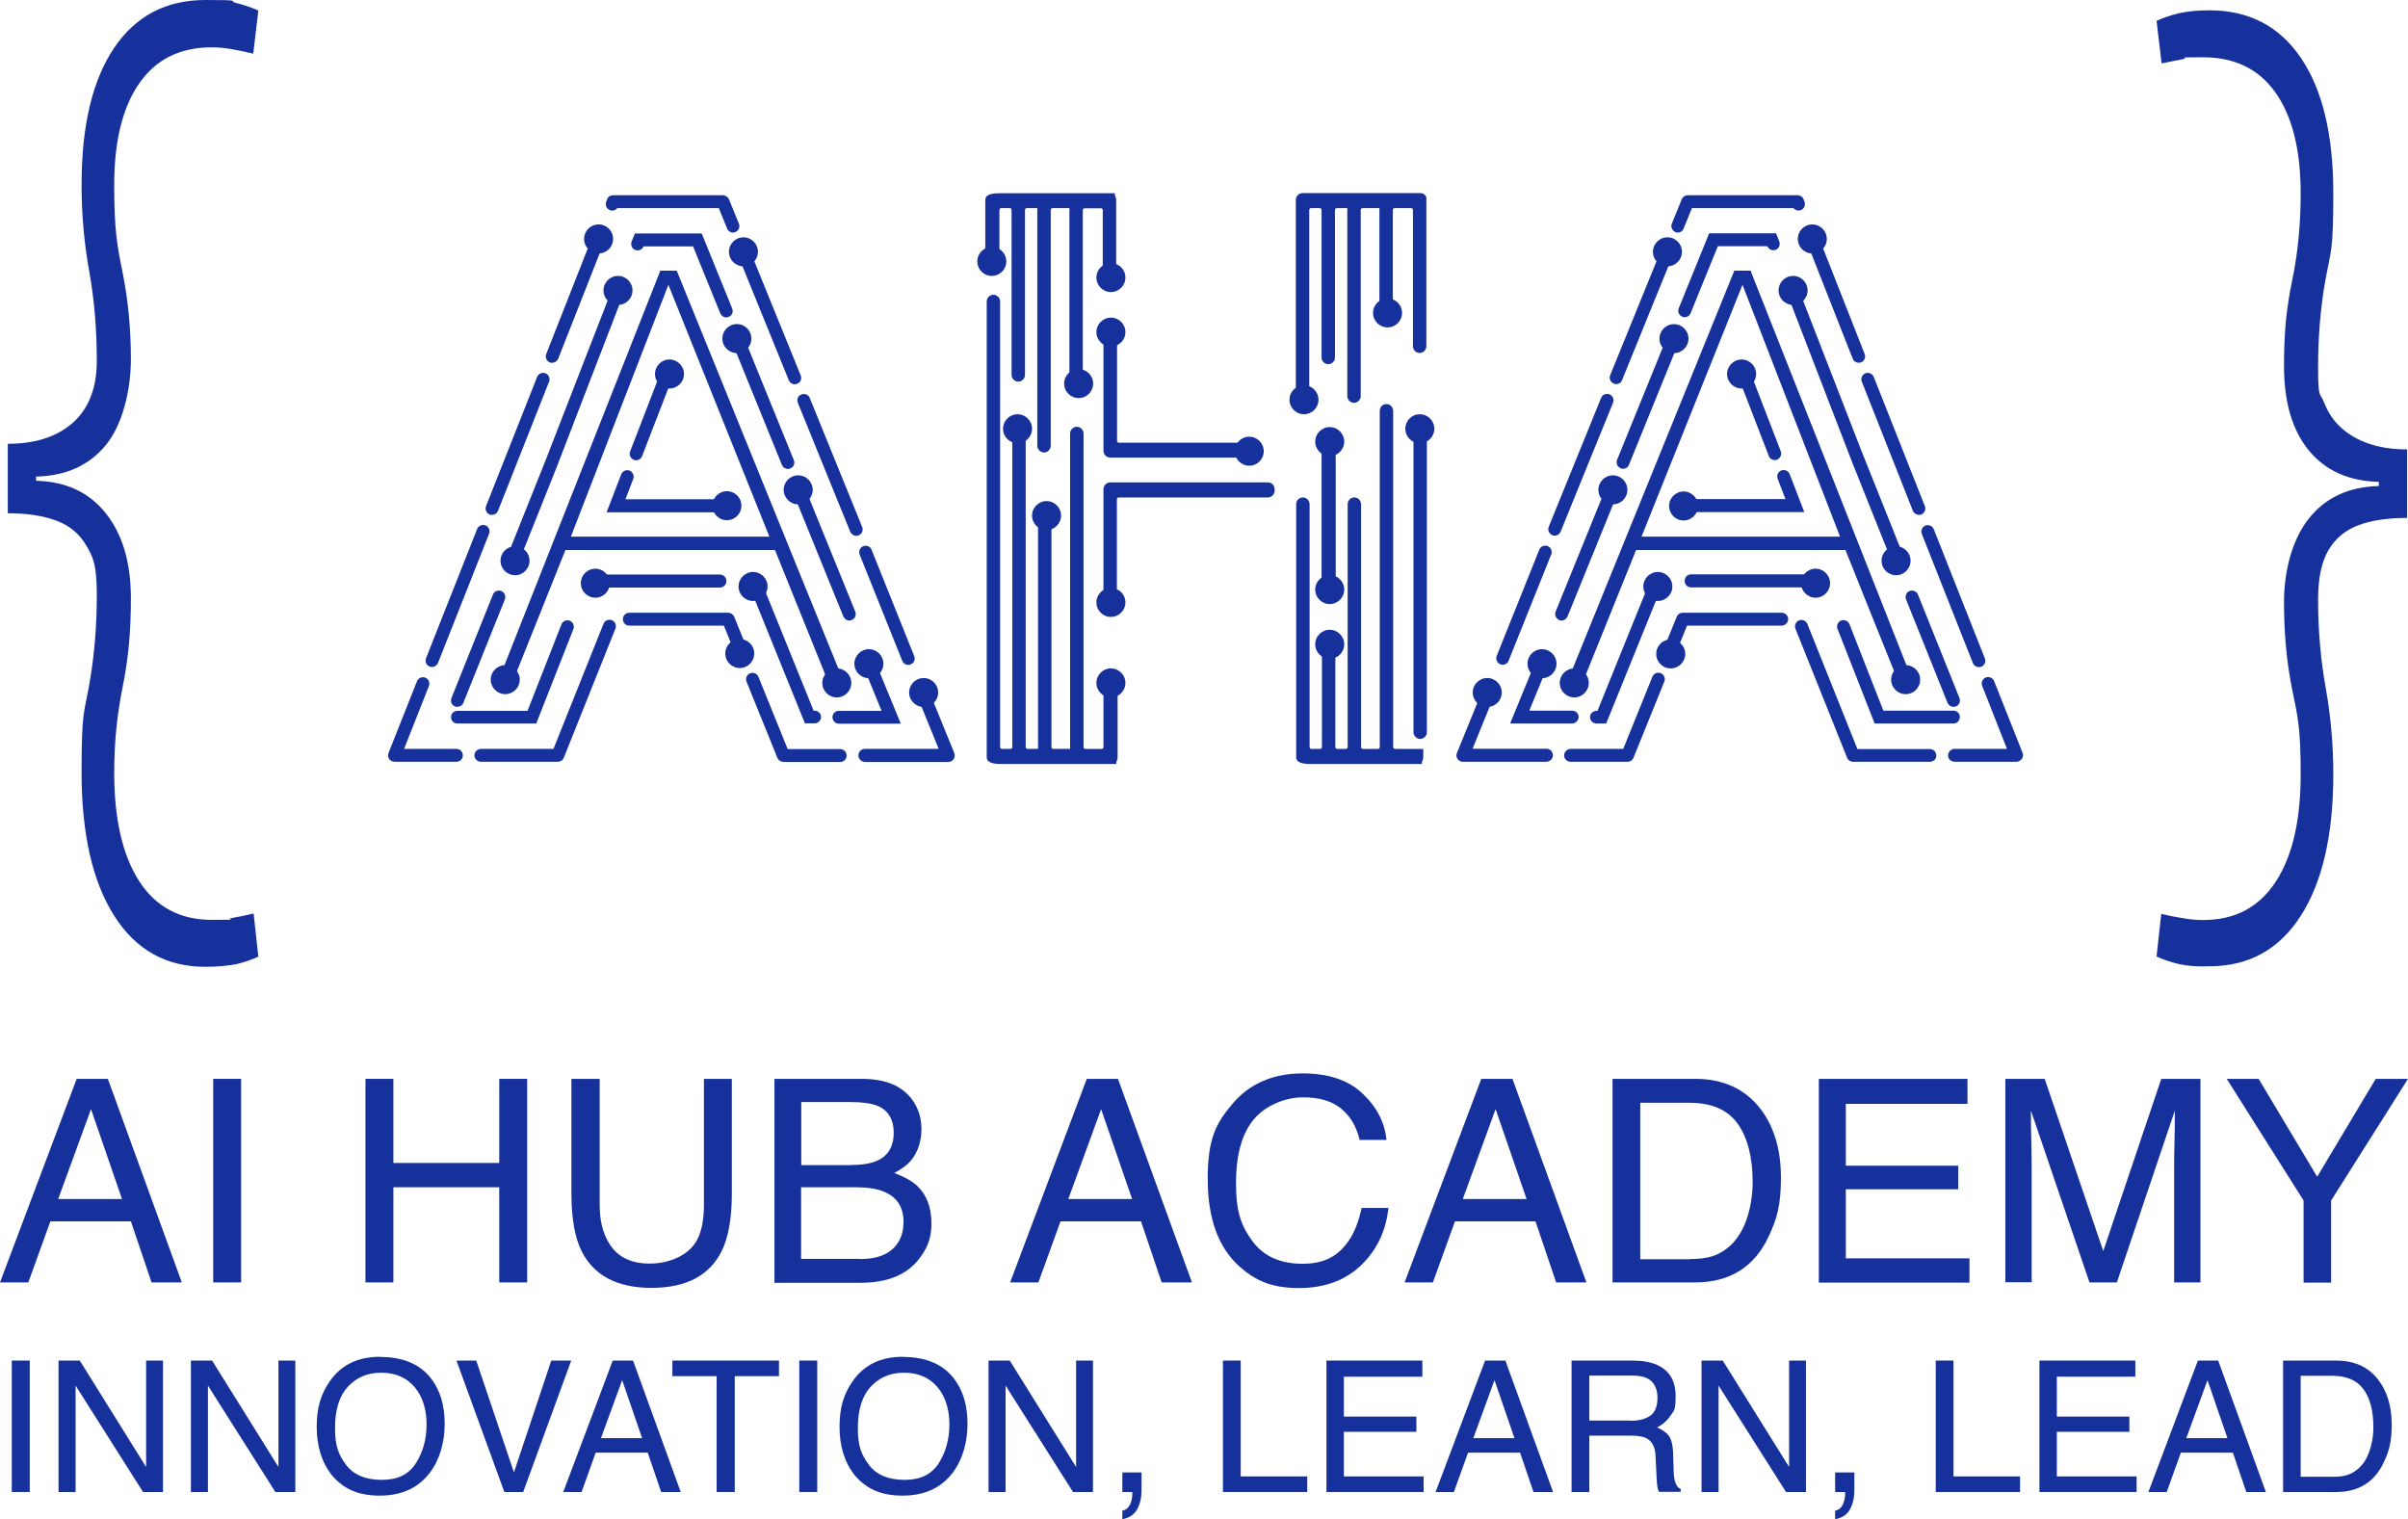 <?xml version="1.0" encoding="UTF-8"?>
<svg id="Layer_1" data-name="Layer 1" xmlns="http://www.w3.org/2000/svg" viewBox="0 0 1328.3 838">
  <defs>
    <style>
      .cls-1 {
        fill: #17319c;
      }
    </style>
  </defs>
  <rect class="cls-1" x="6.5" y="750.5" width="9.9" height="72.5"/>
  <path class="cls-1" d="M32.4,750.5h11.6l36.6,58.7v-58.7h9.3v72.5h-11l-37.2-58.7v58.7h-9.4v-72.5h.1Z"/>
  <path class="cls-1" d="M105.4,750.5h11.6l36.6,58.7v-58.7h9.3v72.5h-11l-37.2-58.7v58.7h-9.4v-72.5h.1Z"/>
  <path class="cls-1" d="M209.7,748.5c12.8,0,22.3,4.1,28.4,12.3,4.8,6.4,7.2,14.6,7.2,24.6s-2.7,19.8-8.2,27c-6.4,8.4-15.6,12.6-27.6,12.6s-19.9-3.7-26.3-11.1c-5.7-7.1-8.5-16.1-8.5-26.9s2.4-18.2,7.3-25.2c6.3-9,15.5-13.4,27.7-13.4h0v.1ZM210.7,816.3c8.7,0,14.9-3.1,18.8-9.3s5.8-13.3,5.8-21.4-2.2-15.4-6.7-20.6c-4.5-5.2-10.6-7.8-18.3-7.8s-13.6,2.6-18.4,7.7c-4.7,5.1-7.1,12.7-7.1,22.8s2,14.8,6.1,20.3,10.7,8.3,19.8,8.3h0Z"/>
  <path class="cls-1" d="M262.7,750.5l20.8,61.7,20.6-61.7h11l-26.5,72.5h-10.4l-26.4-72.5h10.9Z"/>
  <path class="cls-1" d="M354.2,793.3l-11-32-11.7,32h22.7ZM338.1,750.5h11.1l26.3,72.5h-10.8l-7.4-21.7h-28.7l-7.8,21.7h-10.1l27.3-72.5h.1Z"/>
  <path class="cls-1" d="M429.7,750.5v8.6h-24.4v63.9h-10v-63.9h-24.4v-8.6h58.8Z"/>
  <rect class="cls-1" x="440.9" y="750.5" width="9.9" height="72.5"/>
  <path class="cls-1" d="M498.1,748.5c12.8,0,22.3,4.1,28.4,12.3,4.8,6.4,7.2,14.6,7.2,24.6s-2.7,19.8-8.2,27c-6.4,8.4-15.6,12.6-27.6,12.6s-19.9-3.7-26.3-11.1c-5.7-7.1-8.5-16.1-8.5-26.9s2.4-18.2,7.3-25.2c6.3-9,15.5-13.4,27.7-13.4h0v.1ZM499.1,816.3c8.7,0,14.9-3.1,18.8-9.3,3.9-6.2,5.8-13.3,5.8-21.4s-2.2-15.4-6.7-20.6c-4.5-5.2-10.6-7.8-18.3-7.8s-13.6,2.6-18.4,7.7c-4.7,5.1-7.1,12.7-7.1,22.8s2,14.8,6.1,20.3,10.7,8.3,19.8,8.3h0Z"/>
  <path class="cls-1" d="M545.4,750.5h11.6l36.6,58.7v-58.7h9.3v72.5h-11l-37.2-58.7v58.7h-9.4v-72.5h.1Z"/>
  <path class="cls-1" d="M619.1,833.3c2.3-.4,3.9-2,4.8-4.8.5-1.5.7-2.9.7-4.3s0-.4,0-.6,0-.4-.1-.6h-5.4v-10.8h10.6v10c0,3.9-.8,7.4-2.4,10.3s-4.3,4.8-8.2,5.5v-4.7h0Z"/>
  <path class="cls-1" d="M674.6,750.5h9.8v63.9h36.7v8.6h-46.5v-72.5Z"/>
  <path class="cls-1" d="M731.7,750.5h52.9v8.9h-43.3v22h40v8.4h-40v24.6h44v8.6h-53.6v-72.5h0Z"/>
  <path class="cls-1" d="M835.4,793.3l-11-32-11.7,32h22.7ZM819.3,750.5h11.1l26.3,72.5h-10.8l-7.4-21.7h-28.7l-7.8,21.7h-10.1l27.3-72.5h.1Z"/>
  <path class="cls-1" d="M899.4,783.7c4.6,0,8.3-.9,10.9-2.8,2.7-1.8,4-5.2,4-10s-1.9-8.7-5.6-10.6c-2-1-4.7-1.5-8-1.5h-24v24.8h22.7v.1ZM866.8,750.5h33.6c5.5,0,10.1.8,13.7,2.4,6.8,3.1,10.2,8.8,10.2,17.1s-.9,7.9-2.7,10.7c-1.8,2.8-4.3,5-7.5,6.7,2.8,1.2,5,2.7,6.4,4.5,1.4,1.9,2.2,4.9,2.4,9.1l.3,9.7c0,2.8.3,4.8.7,6.2.6,2.3,1.6,3.8,3.2,4.4v1.6h-12c-.3-.6-.6-1.4-.8-2.4-.2-1-.4-2.9-.5-5.7l-.6-12.1c-.2-4.7-2-7.9-5.3-9.5-1.9-.9-4.8-1.3-8.8-1.3h-22.4v31.1h-9.8v-72.5h-.1Z"/>
  <path class="cls-1" d="M938.7,750.5h11.6l36.6,58.7v-58.7h9.3v72.5h-11l-37.2-58.7v58.7h-9.4v-72.5h.1Z"/>
  <path class="cls-1" d="M1012.3,833.3c2.3-.4,3.9-2,4.8-4.8.5-1.5.7-2.9.7-4.3s0-.4,0-.6,0-.4-.1-.6h-5.4v-10.8h10.6v10c0,3.9-.8,7.4-2.4,10.3-1.6,3-4.3,4.8-8.2,5.5v-4.7h0Z"/>
  <path class="cls-1" d="M1067.8,750.5h9.8v63.9h36.7v8.6h-46.5v-72.5Z"/>
  <path class="cls-1" d="M1125,750.5h52.9v8.9h-43.3v22h40v8.4h-40v24.6h44v8.6h-53.6v-72.5h0Z"/>
  <path class="cls-1" d="M1228.7,793.3l-11-32-11.7,32h22.7ZM1212.5,750.5h11.1l26.3,72.5h-10.8l-7.4-21.7h-28.7l-7.8,21.7h-10.1l27.3-72.5h.1Z"/>
  <path class="cls-1" d="M1286.7,814.6c3.3,0,6.1-.3,8.2-1,3.8-1.3,6.9-3.8,9.4-7.4,1.9-2.9,3.3-6.7,4.2-11.3.5-2.7.7-5.3.7-7.6,0-9-1.8-16-5.4-20.9-3.6-5-9.3-7.5-17.3-7.5h-17.4v55.7h17.6ZM1259.3,750.5h29.4c10,0,17.7,3.5,23.2,10.6,4.9,6.4,7.4,14.6,7.4,24.5s-1.4,14.7-4.3,20.9c-5.1,11-13.9,16.5-26.3,16.5h-29.3v-72.5h-.1Z"/>
  <g>
    <g>
      <g>
        <g>
          <path class="cls-1" d="M902.1,302.9l-30.3,75.1h-7.3l92.6-228h8.3l90.1,228h-7l-30-75.1h-116.4,0ZM1015.8,296.5l-54.3-140.2h-.6l-56.2,140.2h111.1Z"/>
          <path class="cls-1" d="M1056.2,378.5h-8.2v-.4c-.1,0-30-74.7-30-74.7h-115.5l-30.3,75.1h-8.6l93.1-229.2h9.1v.4c.1,0,90.4,228.8,90.4,228.8h0ZM1048.8,377.4h5.8l-89.6-226.9h-7.5l-92.2,226.9h6.1l30.3-75.1h117v.4c.1,0,30.1,74.7,30.1,74.7h0ZM1016.6,297.1h-112.8l56.7-141.3h1.4l54.7,141.3h0ZM905.5,296h109.5l-53.8-138.9-55.7,138.9Z"/>
        </g>
        <path class="cls-1" d="M1077.6,399.1h-43.5l-20.5-52.2c-.7-1.8.2-3.9,2-4.6s3.9.2,4.6,2l18.7,47.7h38.7c2,0,3.5,1.6,3.5,3.5s-1.5,3.6-3.5,3.6h0ZM886,399.1h-5.3c-2,0-3.6-1.6-3.6-3.5s1.6-3.5,3.6-3.5h.5l26.8-66.2c.7-1.8,2.8-2.7,4.6-2s2.7,2.8,2,4.6l-28.6,70.6h0ZM867.2,399.1h-34.2l12.9-31.4c.7-1.8,2.8-2.7,4.6-2s2.7,2.8,2,4.6l-8.9,21.7h23.6c2,0,3.6,1.6,3.6,3.5s-1.7,3.6-3.6,3.6h0ZM1077.6,389.9c-1.4,0-2.8-.9-3.3-2.2l-22.9-57.1c-.7-1.8.2-3.9,2-4.6s3.9.2,4.6,2l22.9,57.1c.7,1.8-.2,3.9-2,4.6-.4,0-.8.2-1.3.2h0ZM861.4,342.3c-.4,0-.9,0-1.3-.3-1.8-.7-2.7-2.8-2-4.6l28.9-71.1c.7-1.8,2.8-2.7,4.6-2s2.7,2.8,2,4.6l-28.9,71.1c-.6,1.4-1.9,2.3-3.3,2.3h0ZM997.1,324h-64.3c-2,0-3.5-1.6-3.5-3.6s1.6-3.6,3.5-3.6h64.3c2,0,3.6,1.6,3.6,3.6s-1.7,3.6-3.6,3.6ZM1044.5,306c-1.4,0-2.8-.9-3.3-2.2l-19.3-48.3c-.7-1.8.2-3.9,2-4.6s3.9.2,4.6,2l19.3,48.3c.7,1.8-.2,3.9-2,4.6-.5,0-.9.2-1.3.2h0ZM995.3,282.5h-64.7c-2,0-3.6-1.6-3.6-3.6s1.6-3.6,3.6-3.6h54.3l-4.3-11.2c-.7-1.8.2-3.9,2-4.6s3.9.2,4.6,2l8.1,21h0ZM895.3,258.6c-.4,0-.9,0-1.3-.3-1.8-.7-2.7-2.8-2-4.6l28.9-71.1c.7-1.8,2.8-2.7,4.6-2s2.7,2.8,2,4.6l-28.9,71.1c-.5,1.5-1.9,2.3-3.3,2.3h0ZM979,253.8c-1.4,0-2.8-.9-3.3-2.3l-18.1-46.9c-.7-1.8.2-3.9,2-4.6s3.9.2,4.6,2l18.1,46.9c.7,1.8-.2,3.9-2,4.6-.4.3-.8.3-1.3.3h0ZM1025.5,259.3c-1.4,0-1.8,1.1-3.5-3.5l-37.1-96.2c-.5-.6.4-2.6,2.2-3.3s3.9.2,4.6,2l39,100.4c.7,1.8-2.1-.3-4,.4-.3.1-.8.2-1.2.2h0ZM929.3,175c-.4,0-.9-.1-1.3-.3-1.8-.7-2.7-2.8-2-4.6l16.8-41.4h36.9l1.8,4.5c.7,1.8-.2,3.9-2,4.6s-3.9-.2-4.6-2h-27.3l-15,36.9c-.6,1.5-1.9,2.3-3.3,2.3Z"/>
        <path class="cls-1" d="M1112.3,420.2h-34.1c-2,0-3.6-1.6-3.6-3.5s1.6-3.6,3.6-3.6h28.9l-13.7-34.8c-.7-1.8.2-3.9,2-4.6s3.9.2,4.6,2l15.7,39.6c.4,1.1.3,2.3-.4,3.3-.8,1-1.9,1.6-3,1.6h0ZM1064.6,420.2h-42.4c-1.5,0-2.8-.9-3.3-2.2l-28.5-71.2c-.7-1.8.2-3.9,2-4.6s3.9.2,4.6,2l27.6,69h40c2,0,3.5,1.6,3.5,3.6.1,1.8-1.5,3.4-3.5,3.4h0ZM897.8,420.2h-31.4c-2,0-3.6-1.6-3.6-3.5s1.6-3.6,3.6-3.6h29l16.1-39.8c.7-1.8,2.8-2.7,4.6-2,1.8.7,2.7,2.8,2,4.6l-17,42c-.5,1.4-1.8,2.3-3.3,2.3h0ZM852.9,420.2h-46c-1.2,0-2.3-.6-2.9-1.6-.7-1-.8-2.2-.3-3.3l11.6-28.5c.7-1.8,2.8-2.7,4.6-2,1.8.7,2.7,2.8,2,4.6l-9.6,23.6h40.7c2,0,3.6,1.6,3.6,3.6s-1.7,3.6-3.7,3.6h0ZM828.9,366.7c-.4,0-.9-.1-1.3-.3-1.8-.7-2.7-2.8-2-4.6l23.5-58.6c.7-1.8,2.8-2.7,4.6-2s2.7,2.8,2,4.6l-23.5,58.6c-.5,1.5-1.9,2.3-3.3,2.3h0ZM1091.6,368c-1.4,0-2.8-.9-3.3-2.2l-28.2-71.3c-.7-1.8.2-3.9,2-4.6s3.9.2,4.6,2l28.2,71.3c.7,1.8-.2,3.9-2,4.6-.4.1-.8.2-1.3.2h0ZM919.9,365.6c-.4,0-.9-.1-1.3-.3-1.8-.7-2.7-2.8-2-4.6l8.3-20.5c.5-1.3,1.8-2.2,3.3-2.2h54.6c2,0,3.6,1.6,3.6,3.5s-1.6,3.6-3.6,3.6h-52.2l-7.4,18.3c-.6,1.4-1.9,2.2-3.3,2.2h0ZM857.6,295.5c-.4,0-.9,0-1.3-.3-1.8-.7-2.7-2.8-2-4.6l28.9-71.1c.7-1.8,2.8-2.7,4.6-2s2.7,2.8,2,4.6l-28.9,71.1c-.6,1.5-1.9,2.3-3.3,2.3h0ZM1058.5,284c-1.4,0-2.8-.9-3.3-2.2l-28.2-71.3c-.7-1.8.2-3.9,2-4.6s3.9.2,4.6,2l28.2,71.3c.7,1.8-.2,3.9-2,4.6-.4.2-.9.2-1.3.2h0ZM891.5,211.9c-.4,0-.9-.1-1.3-.3-1.8-.7-2.7-2.8-2-4.6l28.9-71.1c.7-1.8,2.8-2.7,4.6-2,1.8.7,2.7,2.8,2,4.6l-28.9,71.1c-.5,1.5-1.9,2.3-3.3,2.3h0ZM1025.3,200.1c-1.4,0-2.8-.9-3.3-2.2l-24.6-62.5c-.7-1.8.2-3.9,2-4.6s3.9.2,4.6,2l24.6,62.5c.7,1.8-.2,3.9-2,4.6-.4.1-.8.2-1.3.2h0ZM925.5,128.3c-.4,0-.9,0-1.3-.3-1.8-.7-2.7-2.8-2-4.6l5.5-13.5c.5-1.3,1.8-2.2,3.3-2.2h60.6c1.5,0,2.8.9,3.3,2.2l.5,1.4c.7,1.8-.2,3.9-2,4.6-1.5.6-3.2,0-4.1-1.1h-56l-4.6,11.3c-.5,1.4-1.8,2.2-3.2,2.2h0Z"/>
        <circle class="cls-1" cx="999.7" cy="131.8" r="8"/>
        <circle class="cls-1" cx="989.1" cy="160.2" r="8"/>
        <circle class="cls-1" cx="1045.9" cy="309.3" r="8"/>
        <circle class="cls-1" cx="921.6" cy="360.7" r="8"/>
        <circle class="cls-1" cx="914.5" cy="323.5" r="8"/>
        <circle class="cls-1" cx="1001.5" cy="321.7" r="8"/>
        <circle class="cls-1" cx="923.4" cy="186.8" r="8"/>
        <circle class="cls-1" cx="889.7" cy="270.2" r="8"/>
        <circle class="cls-1" cx="928.7" cy="279.1" r="8"/>
        <circle class="cls-1" cx="960.7" cy="206.3" r="8"/>
        <circle class="cls-1" cx="1051.2" cy="374.9" r="8"/>
        <circle class="cls-1" cx="868.4" cy="376.7" r="8"/>
        <circle class="cls-1" cx="850.6" cy="366.1" r="8"/>
        <circle class="cls-1" cx="820.4" cy="382" r="8"/>
        <circle class="cls-1" cx="919.8" cy="138.9" r="8"/>
      </g>
      <g>
        <g>
          <path class="cls-1" d="M311.6,302.9l-30,75.1h-7l90.1-228h8.3l92.6,228h-7.3l-30.3-75.1h-116.4,0ZM425.3,296.5l-56.2-140.2h-.6l-54.3,140.2h111.1Z"/>
          <path class="cls-1" d="M364.1,149.7v-.4h9.2l93.1,229.2h-8.6l-30.3-75.1h-115.6l-29.9,74.7v.4h-8.3l90.4-228.8h0ZM311,302.7v-.4h117.1l30.3,75.1h6.1l-92.2-226.9h-7.3l-89.6,226.9h5.8l29.8-74.7h0ZM368,155.8h1.4l56.7,141.3h-112.8l54.7-141.3h0ZM368.7,157.1l-53.8,138.9h109.5l-55.7-138.9h0Z"/>
        </g>
        <path class="cls-1" d="M248.8,395.6c0-2,1.6-3.5,3.6-3.5h38.6l18.7-47.7c.7-1.8,2.8-2.7,4.6-2s2.7,2.8,2,4.6l-20.5,52.1h-43.5c-2,0-3.5-1.6-3.5-3.5h0ZM415.4,328.4c-.7-1.8.1-3.9,2-4.6,1.8-.7,3.9,0,4.6,2l26.8,66.2h.5c2,0,3.6,1.6,3.6,3.5s-1.6,3.5-3.6,3.5h-5.3l-28.6-70.6h0ZM459.2,395.6c0-2,1.6-3.5,3.5-3.5h23.6l-8.9-21.7c-.7-1.8,0-3.9,2-4.6,1.8-.7,3.9,0,4.6,2l12.9,31.4h-34.2c-1.9,0-3.5-1.7-3.5-3.6h0ZM251,389.7c-1.8-.7-2.7-2.8-2-4.6l22.9-57.1c.7-1.8,2.8-2.7,4.6-2s2.7,2.8,2,4.6l-22.9,57.1c-.6,1.4-1.9,2.2-3.3,2.2s-.9-.1-1.3-.2h0ZM465.2,340l-28.9-71.1c-.7-1.8.1-3.9,2-4.6,1.8-.7,3.9.1,4.6,2l28.9,71.1c.7,1.8-.1,3.9-2,4.6-.4.2-.9.3-1.3.3-1.4,0-2.7-.9-3.3-2.3ZM329.3,320.5c0-2,1.6-3.6,3.5-3.6h64.3c2,0,3.6,1.6,3.6,3.6s-1.6,3.6-3.6,3.6h-64.3c-1.9,0-3.5-1.6-3.5-3.6ZM284.1,305.7c-1.8-.7-2.7-2.8-2-4.6l19.3-48.3c.7-1.8,2.8-2.7,4.6-2s2.7,2.8,2,4.6l-19.3,48.3c-.6,1.4-1.9,2.2-3.3,2.2-.4.1-.8,0-1.3-.2h0ZM342.7,261.6c.7-1.8,2.8-2.7,4.6-2s2.7,2.8,2,4.6l-4.3,11.2h54.3c2,0,3.6,1.6,3.6,3.6s-1.6,3.6-3.6,3.6h-64.7l8.1-21h0ZM431.3,256.4l-28.9-71.1c-.7-1.8.1-3.9,2-4.6,1.8-.7,3.9,0,4.6,2l28.9,71.1c.7,1.8,0,3.9-2,4.6-.4.2-.9.3-1.3.3-1.4-.1-2.8-.9-3.3-2.3h0ZM349.6,253.6c-1.8-.7-2.7-2.8-2-4.6l18.1-46.9c.7-1.8,2.8-2.7,4.6-2s2.7,2.8,2,4.6l-18.1,46.9c-.5,1.4-1.9,2.3-3.3,2.3-.5,0-.9,0-1.3-.3h0ZM303.1,259.1c-1.8-.7-4.7,1.4-4-.4l39-100.4c.7-1.8,2.8-2.7,4.6-2s2.7,2.8,2.2,3.3l-37.1,96.2c-1.7,4.7-2.1,3.5-3.5,3.5s-.8,0-1.2-.2h0ZM397.3,172.8l-15-36.9h-27.3c-.7,1.8-2.8,2.7-4.6,2s-2.7-2.8-2-4.6l1.8-4.5h36.9l16.8,41.4c.7,1.8,0,3.9-2,4.6-.4.2-.9.3-1.3.3-1.4,0-2.7-.9-3.3-2.3h0Z"/>
        <path class="cls-1" d="M214.7,418.7c-.7-1-.8-2.2-.4-3.3l15.7-39.6c.7-1.8,2.8-2.7,4.6-2s2.7,2.8,2,4.6l-13.7,34.7h28.9c2,0,3.5,1.6,3.5,3.6s-1.6,3.5-3.5,3.5h-34.1c-1.2,0-2.3-.6-3-1.5h0ZM261.7,416.7c0-2,1.6-3.6,3.6-3.6h40l27.6-69c.7-1.8,2.8-2.7,4.6-2s2.7,2.8,2,4.6l-28.5,71.3c-.5,1.3-1.8,2.2-3.3,2.2h-42.4c-2,0-3.6-1.6-3.6-3.5h0ZM428.8,418l-17-42c-.7-1.8.1-3.9,2-4.6,1.8-.7,3.9.1,4.6,2l16.1,39.8h29c2,0,3.5,1.6,3.5,3.6s-1.6,3.5-3.5,3.5h-31.4c-1.5-.1-2.8-1-3.3-2.3h0ZM473.5,416.7c0-2,1.6-3.6,3.6-3.6h40.7l-9.6-23.6c-.7-1.8,0-3.9,2-4.6,1.8-.7,3.9.1,4.6,2l11.6,28.5c.4,1.1.3,2.3-.3,3.3-.7,1-1.8,1.6-2.9,1.6h-46c-2.2-.1-3.7-1.7-3.7-3.6h0ZM497.7,364.5l-23.5-58.6c-.7-1.8.1-3.9,2-4.6,1.8-.7,3.9,0,4.6,2l23.5,58.6c.7,1.8,0,3.9-2,4.6-.4.2-.9.3-1.3.3-1.4,0-2.8-.9-3.3-2.3ZM237,367.7c-1.8-.7-2.7-2.8-2-4.6l28.2-71.3c.7-1.8,2.8-2.7,4.6-2s2.7,2.8,2,4.6l-28.2,71.3c-.6,1.4-1.9,2.2-3.3,2.2-.5,0-.9,0-1.3-.2h0ZM406.7,363.4l-7.4-18.3h-52.2c-2,0-3.5-1.6-3.5-3.6s1.6-3.5,3.5-3.5h54.6c1.4,0,2.7.9,3.3,2.2l8.3,20.5c.7,1.8-.1,3.9-2,4.6-.4.2-.9.3-1.3.3-1.4,0-2.7-.8-3.3-2.2h0ZM469,293.3l-28.9-71.1c-.7-1.8,0-3.9,2-4.6,1.8-.7,3.9,0,4.6,2l28.9,71.1c.7,1.8-.1,3.9-2,4.6-.4.2-.9.3-1.3.3-1.4-.1-2.7-.9-3.3-2.3h0ZM270.1,283.8c-1.8-.7-2.7-2.8-2-4.6l28.2-71.3c.7-1.8,2.8-2.7,4.6-2s2.7,2.8,2,4.6l-28.2,71.3c-.6,1.4-1.9,2.2-3.3,2.2s-.8,0-1.3-.2ZM435.1,209.7l-28.9-71.1c-.7-1.8.1-3.9,2-4.6,1.8-.7,3.9.1,4.6,2l28.9,71.1c.7,1.8,0,3.9-2,4.6-.4.2-.9.3-1.3.3-1.4,0-2.8-.9-3.3-2.3ZM303.3,199.9c-1.8-.7-2.7-2.8-2-4.6l24.6-62.5c.7-1.8,2.8-2.7,4.6-2s2.7,2.8,2,4.6l-24.6,62.5c-.6,1.4-1.9,2.2-3.3,2.2s-.9,0-1.3-.2h0ZM401.1,126.1l-4.6-11.3h-56c-.9,1.2-2.6,1.7-4.1,1.1-1.8-.7-2.7-2.8-2-4.6l.5-1.4c.5-1.4,1.8-2.2,3.3-2.2h60.6c1.4,0,2.7.9,3.3,2.2l5.5,13.5c.7,1.8-.1,3.9-2,4.6-.4.2-.9.3-1.3.3-1.3,0-2.6-.8-3.2-2.2h0Z"/>
        <circle class="cls-1" cx="330.2" cy="131.8" r="8"/>
        <circle class="cls-1" cx="340.9" cy="160.2" r="8"/>
        <circle class="cls-1" cx="284.1" cy="309.3" r="8"/>
        <circle class="cls-1" cx="408.07" cy="360.49" r="8"/>
        <circle class="cls-1" cx="415.4" cy="323.5" r="8"/>
        <circle class="cls-1" cx="328.4" cy="321.7" r="8"/>
        <circle class="cls-1" cx="406.47" cy="186.76" r="8"/>
        <circle class="cls-1" cx="440.3" cy="270.2" r="8"/>
        <circle class="cls-1" cx="400.98" cy="278.95" r="8"/>
        <circle class="cls-1" cx="369.3" cy="206.3" r="8"/>
        <circle class="cls-1" cx="278.7" cy="374.9" r="8"/>
        <circle class="cls-1" cx="461.6" cy="376.7" r="8"/>
        <circle class="cls-1" cx="479.3" cy="366.1" r="8"/>
        <circle class="cls-1" cx="509.5" cy="382" r="8"/>
        <circle class="cls-1" cx="410.09" cy="138.91" r="8"/>
      </g>
      <g>
        <circle class="cls-1" cx="783.2" cy="236.5" r="8"/>
        <circle class="cls-1" cx="765.4" cy="172.6" r="8"/>
        <circle class="cls-1" cx="719.3" cy="220.5" r="8"/>
        <circle class="cls-1" cx="733.5" cy="243.6" r="8"/>
        <circle class="cls-1" cx="733.5" cy="355.4" r="8"/>
        <circle class="cls-1" cx="733.5" cy="325.2" r="8"/>
        <circle class="cls-1" cx="612.8" cy="183.2" r="8"/>
        <circle class="cls-1" cx="689.1" cy="248.9" r="8"/>
        <circle class="cls-1" cx="612.8" cy="376.7" r="8"/>
        <circle class="cls-1" cx="612.8" cy="332.3" r="8"/>
        <circle class="cls-1" cx="561.3" cy="236.5" r="8"/>
        <circle class="cls-1" cx="547.1" cy="144.2" r="8"/>
        <circle class="cls-1" cx="612.8" cy="153.1" r="8"/>
        <circle class="cls-1" cx="595" cy="211.6" r="8"/>
        <circle class="cls-1" cx="577.3" cy="284.4" r="8"/>
        <g>
          <path class="cls-1" d="M547.6,148.4c2,0,3.7-1.7,3.7-3.7v-28.9c0-.6.5-1,1-1h4.7c.6,0,1,.5,1,1v91c0,2,1.7,3.7,3.7,3.7s3.7-1.7,3.7-3.7v-91c0-.6.5-1,1-1h5.8v131.1c0,2,1.7,3.7,3.7,3.7s3.7-1.7,3.7-3.7V115.8c0-.6.5-1,1-1h9.3v92.1c0,2,1.7,3.7,3.7,3.7s3.7-1.7,3.7-3.7v-91c0-.6.5-1,1-1h9c.6,0,1,.5,1,1v35.7c0,2,1.7,3.7,3.7,3.7s3.7-1.7,3.7-3.7v-41.3c0-2-1.7-3.7-.2-3.7h-64.7c-5.6,0-7.3,1.7-7.3,3.7v34.5c.4,1.9,2.1,3.6,4.1,3.6h0Z"/>
          <path class="cls-1" d="M768.5,412.1v-185.3c0-1.7-1.1-3.4-2.8-3.8-2.4-.6-4.6,1.2-4.6,3.6v185.5c0,.6-.5,1-1,1h-8.3c-.6,0-1-.5-1-1v-133.8c0-1.7-1.1-3.4-2.8-3.8-2.4-.6-4.6,1.2-4.6,3.6v134c0,.6-.5,1-1,1h-4.8c-.6,0-1-.5-1-1v-57.6h-7.4v57.6c0,.6-.5,1-1,1h-4.8c-.6,0-1-.5-1-1v-133.8c0-1.7-1.1-3.4-2.8-3.8-2.4-.6-4.6,1.2-4.6,3.6v139.6c0,2,1.7,3.7,7.3,3.7h62.6c-1.5,0,.2-1.7.2-3.7v-4.6h-15.2c-.9,0-1.4-.4-1.4-1h0Z"/>
          <path class="cls-1" d="M612.4,374.9c-2,0-3.7,1.7-3.7,3.7v33.5c0,.6-.5,1-1,1h-9c-.6,0-1-.5-1-1v-173c0-2-1.7-3.7-3.7-3.7s-3.7,1.7-3.7,3.7v174h-9.3c-.6,0-1-.5-1-1v-125.1c0-2-1.7-3.7-3.7-3.7s-3.7,1.7-3.7,3.7v126.1h-5.8c-.6,0-1-.5-1-1v-173c0-2-1.7-3.7-3.7-3.7s-3.7,1.7-3.7,3.7v173c0,.6-.5,1-1,1h-4.7c-.6,0-1-.5-1-1v-245.8c0-2-1.7-3.7-3.7-3.7s-3.7,1.7-3.7,3.7v251.4c0,2,1.7,3.7,7.3,3.7h64.7c-1.5,0,.2-1.7.2-3.7v-39.1c-.4-2.1-2.1-3.7-4.1-3.7h0Z"/>
          <path class="cls-1" d="M783.4,106.5h-64.9c-2,0-3.7,1.7-3.7,3.7v108.3c0,2,1.7,3.7,3.7,3.7s3.7-1.7,3.7-3.7v-102.7c0-.6.5-1,1-1h4.8c.6,0,1,.5,1,1v81.4c0,2,1.7,3.7,3.7,3.7s3.7-1.7,3.7-3.7v-81.4c0-.6.5-1,1-1h5.8v103.7c0,2,1.7,3.7,3.7,3.7s3.7-1.7,3.7-3.7v-102.7c0-.6.5-1,1-1h9.3v54c0,2,1.7,3.7,3.7,3.7s3.7-1.7,3.7-3.7v-53c0-.6.5-1,1-1h9.1c.6,0,1,.5,1,1v75.2c0,2,1.7,3.7,3.7,3.7s3.7-1.7,3.7-3.7v-80.8c.4-2.1-1.3-3.7-3.4-3.7h0Z"/>
          <path class="cls-1" d="M783.4,237.3c-2,0-3.7,1.7-3.7,3.7v162.9c0,2,1.7,3.7,3.7,3.7s3.7-1.7,3.7-3.7v-162.9c.1-2-1.6-3.7-3.7-3.7h0Z"/>
          <path class="cls-1" d="M699.4,266.1h-87c-2,0-3.7,1.7-3.7,3.7v60.5c0,2,1.7,3.7,3.7,3.7s3.7-1.7,3.7-3.7v-54.9c0-.6.5-1,1-1h82.3c2,0,3.7-1.7,3.7-3.7v-.8c0-2.1-1.6-3.8-3.7-3.8h0Z"/>
          <path class="cls-1" d="M616.1,187.2c0-2-1.7-3.7-3.7-3.7s-3.7,1.7-3.7,3.7v61.5c0,2,1.7,3.7,3.7,3.7h74.2c2,0,3.7-1.7,3.7-3.7v-.8c0-2-1.7-3.7-3.7-3.7h-69.4c-.6,0-1-.5-1-1v-56h-.1,0Z"/>
        </g>
        <path class="cls-1" d="M736.9,250.7h-.5v-6.3c0-2.2-1.8-3.9-4-3.7-2,.2-3.4,2-3.4,4v83.3h7.3v-3.5c.3-.5.5-1,.5-1.5v-72.3h-.1.2Z"/>
      </g>
    </g>
    <path class="cls-1" d="M113.3,533.3c-21.7,0-38.5-9.4-50.4-28.3-11.9-18.8-17.9-45.2-17.9-79s1.4-32.3,4.2-48.1c2.8-15.8,4.2-32.3,4.2-49.3s-1.9-21-5.7-27.5c-3.8-6.6-9.3-11.2-16.6-13.9-7.3-2.7-16.2-4.1-26.8-4.1v-38.3c7.7,0,14.6-1,20.6-3,6.1-2,11.2-5,15.5-8.8,4.3-3.9,7.5-8.6,9.7-14.3,2.2-5.7,3.3-12.1,3.3-19.3,0-17.8-1.4-34.4-4.2-49.9-2.8-15.5-4.2-31.3-4.2-47.5,0-32.7,6-57.8,17.9-75.5S91.6,0,113.3,0s12.2.5,16.8,1.6c4.5,1.1,8.6,2.5,12.4,4.2l-2.8,23.8c-4.1-1-8.1-1.8-12-2.5s-7.5-1-10.8-1c-17.6,0-30.9,6.6-40.1,19.9-9.2,13.2-13.8,31.9-13.8,56.1s1.5,32.9,4.6,48.1c3.1,15.3,4.6,31.3,4.6,48.1s-4.6,36-13.8,47.2c-9.2,11.2-22,17-38.5,17.4v2.3c16.5.4,29.3,6.4,38.5,18s13.8,27.1,13.8,46.7-1.5,34-4.6,49.3-4.6,30.9-4.6,47c0,25.7,4.6,45.6,13.8,59.9,9.2,14.2,22.5,21.3,40.1,21.3s6.9-.3,10.9-1c3.9-.7,7.9-1.5,12.1-2.5l2.6,23.8c-3.7,1.7-7.8,3.1-12.4,4.2-4.6.8-10.2,1.4-16.8,1.4h0Z"/>
    <path class="cls-1" d="M1202,531.8c-4.5-1.1-8.6-2.4-12.4-4.2l2.6-23.5c4.1,1,8.1,1.8,12.1,2.4,3.9.7,7.5,1,10.9,1,17.6,0,30.9-7,40.1-21.1,9.2-14,13.8-33.8,13.8-59.2s-1.5-31.3-4.6-46.4-4.6-31.3-4.6-48.7,4.6-34.7,13.8-46.2,22-17.4,38.5-17.8v-2.3c-16.5-.4-29.3-6.1-38.5-17.2s-13.8-26.7-13.8-46.7,1.5-32.5,4.6-47.6,4.6-31,4.6-47.6c0-23.9-4.6-42.4-13.8-55.5-9.2-13.1-22.5-19.6-40.1-19.6s-6.9.3-10.8,1-7.8,1.5-12,2.4l-2.8-23.5c3.7-1.7,7.8-3.1,12.4-4.2,4.5-1,10.1-1.6,16.8-1.6,21.7,0,38.5,8.7,50.4,26.2s17.9,42.4,17.9,74.7-1.4,31.7-4.2,47c-2.8,15.3-4.2,31.7-4.2,49.3s1.1,13.4,3.3,19.1c2.2,5.6,5.4,10.4,9.7,14.2s9.4,6.7,15.5,8.7,12.9,3,20.6,3v37.8c-10.6,0-19.6,1.3-26.8,4s-12.8,7.3-16.6,13.8c-3.8,6.5-5.7,15.6-5.7,27.2,0,16.8,1.4,33.1,4.2,48.7,2.8,15.7,4.2,31.5,4.2,47.6,0,33.4-6,59.5-17.9,78.1s-28.7,27.9-50.4,27.9c-6.7.3-12.3-.2-16.8-1.2h0Z"/>
    <path class="cls-1" d="M67.3,661.4l-17.1-49.6-18.1,49.6h35.2ZM42.3,595.1h17.2l40.8,112.3h-16.7l-11.4-33.7H27.8l-12.2,33.7H0l42.3-112.3h0Z"/>
    <rect class="cls-1" x="117.6" y="595.1" width="15.4" height="112.3"/>
    <path class="cls-1" d="M201.6,595.1h15.4v46.4h58.4v-46.4h15.4v112.3h-15.4v-52.5h-58.4v52.5h-15.4v-112.3Z"/>
    <path class="cls-1" d="M330.8,595.1v69.4c0,8.2,1.5,14.9,4.6,20.3,4.5,8.2,12.2,12.2,22.9,12.2s21.7-4.4,26.3-13.2c2.5-4.8,3.7-11.2,3.7-19.3v-69.4h15.4v63.1c0,13.8-1.9,24.4-5.6,31.9-6.8,13.6-19.7,20.3-38.7,20.3s-31.8-6.8-38.6-20.3c-3.7-7.4-5.6-18.1-5.6-31.9v-63.1h15.6Z"/>
    <path class="cls-1" d="M469.6,642.6c6.4,0,11.4-.9,15-2.7,5.6-2.8,8.4-7.9,8.4-15.1s-3-12.3-8.9-14.8c-3.4-1.4-8.4-2.1-15-2.1h-27.1v34.8h27.7l-.1-.1ZM474.7,694.5c9.3,0,16-2.7,20-8.1,2.5-3.4,3.7-7.5,3.7-12.4,0-8.2-3.6-13.7-10.9-16.7-3.9-1.6-9-2.4-15.4-2.4h-30.2v39.5h32.8v.1ZM427,595.1h48.3c13.2,0,22.5,3.9,28.1,11.8,3.3,4.6,4.9,10,4.9,16.1s-2,12.9-6,17.4c-2.1,2.4-5.1,4.6-9,6.6,5.8,2.2,10.1,4.7,12.9,7.4,5,4.9,7.6,11.7,7.6,20.3s-2.3,13.8-6.8,19.7c-6.8,8.8-17.6,13.2-32.3,13.2h-47.5v-112.3h0l-.2-.2Z"/>
    <path class="cls-1" d="M624.5,661.4l-17.1-49.6-18.1,49.6h35.2,0ZM599.5,595.1h17.2l40.8,112.3h-16.7l-11.4-33.7h-44.4l-12.2,33.7h-15.6l42.3-112.3h0Z"/>
    <path class="cls-1" d="M718.6,592.1c14.2,0,25.3,3.7,33.1,11.2,7.9,7.5,12.2,16,13.1,25.5h-14.8c-1.7-7.2-5-13-10.1-17.2-5-4.2-12.1-6.3-21.1-6.3s-20,3.9-26.8,11.7-10.2,19.7-10.2,35.8,3.1,23.8,9.2,32c6.1,8.2,15.3,12.3,27.5,12.3s19.8-4.3,25.6-12.9c3.1-4.5,5.4-10.5,7-17.9h14.8c-1.3,11.8-5.7,21.7-13.2,29.7-8.9,9.6-21,14.5-36.1,14.5s-24-4-32.9-11.9c-11.7-10.5-17.5-26.6-17.5-48.4s4.4-30.2,13.2-40.8c9.5-11.5,22.6-17.3,39.2-17.3h0Z"/>
    <path class="cls-1" d="M842.1,661.4l-17.1-49.6-18.1,49.6h35.2ZM817.1,595.1h17.2l40.8,112.3h-16.7l-11.4-33.7h-44.4l-12.2,33.7h-15.6l42.3-112.3h0Z"/>
    <path class="cls-1" d="M932,694.5c5.1,0,9.4-.5,12.7-1.6,5.9-2,10.8-5.8,14.5-11.5,3-4.5,5.2-10.4,6.5-17.4.8-4.2,1.1-8.2,1.1-11.8,0-13.9-2.8-24.7-8.3-32.4s-14.4-11.5-26.7-11.5h-27v86.3h27.1l.1-.1ZM889.6,595.1h45.5c15.4,0,27.4,5.5,35.9,16.4,7.6,9.9,11.4,22.6,11.4,38s-2.2,22.7-6.7,32.4c-7.9,17-21.5,25.5-40.8,25.5h-45.4v-112.3h.1Z"/>
    <path class="cls-1" d="M1003.4,595.1h81.9v13.8h-67.1v34.1h62v13h-62v38.1h68.2v13.4h-83.1v-112.3h0l.1-.1Z"/>
    <path class="cls-1" d="M1106.1,595.1h21.8l32.3,95,32-95h21.6v112.3h-14.5v-66.3c0-2.3,0-6.1.2-11.4.1-5.3.2-11,.2-17.1l-32,94.8h-15.1l-32.3-94.8v3.4c0,2.8,0,6.9.2,12.6.1,5.6.2,9.8.2,12.4v66.3h-14.5v-112.3h0l-.1.1Z"/>
    <path class="cls-1" d="M1228.2,595.1h17.7l32.3,54,32.3-54h17.8l-42.4,67.1v45.3h-15.2v-45.3l-42.4-67.1h-.1Z"/>
  </g>
</svg>